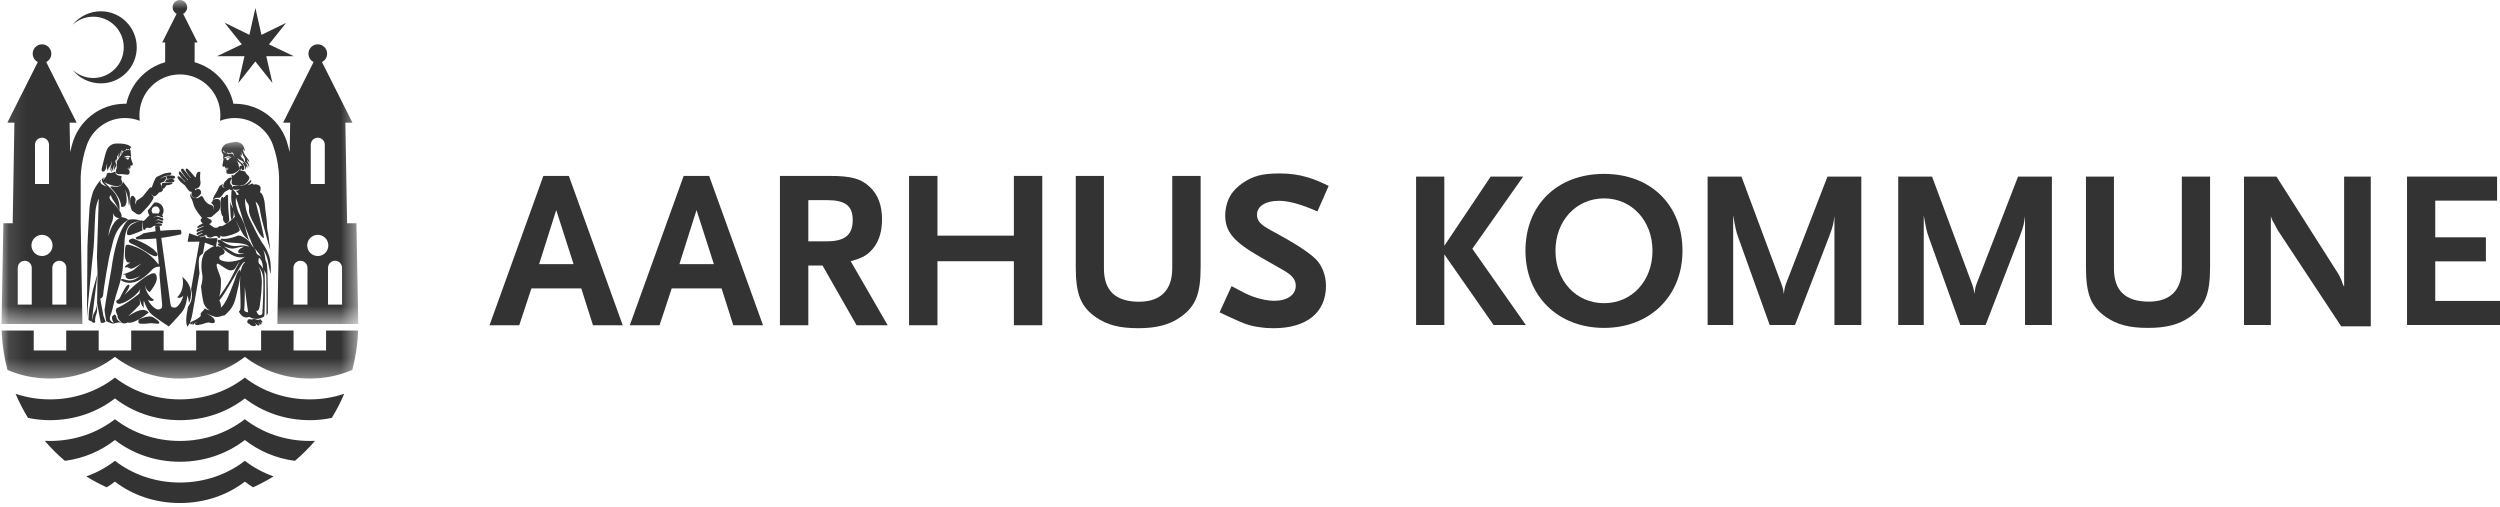 <svg width="143" height="29" viewBox="0 0 143 29" fill="none" xmlns="http://www.w3.org/2000/svg">
<path fill-rule="evenodd" clip-rule="evenodd" d="M6.633 18.068C6.626 18.05 6.616 18.036 6.608 18.023C6.597 18.009 6.586 17.996 6.571 17.983C6.571 17.983 6.469 18.029 6.426 18.09C6.343 18.208 6.509 18.472 6.509 18.472C6.37 18.426 6.283 18.308 6.28 18.228C6.276 18.12 6.377 17.878 6.377 17.878C6.409 17.782 6.442 17.644 6.475 17.501C6.508 17.361 6.539 17.218 6.586 17.05C6.681 16.72 6.819 16.349 6.897 16.017C6.956 15.773 7.001 15.558 7.015 15.412C7.051 15.056 7.094 14.387 7.118 13.947C7.131 13.711 7.127 13.771 7.127 13.751C7.127 13.694 7.16 13.099 7.442 12.851C7.629 12.688 7.804 12.716 8.018 12.613C8.018 12.613 7.712 12.488 7.335 12.572C7.335 12.572 6.684 13.085 6.374 15.377C6.374 15.377 5.994 17.509 5.981 17.727C5.976 17.84 6.081 18.379 6.081 18.379C6.081 18.379 6.412 18.523 6.482 18.509C6.525 18.493 6.583 18.49 6.681 18.463C6.778 18.435 6.838 18.429 7.005 18.484C6.608 18.305 6.687 18.167 6.633 18.068" fill="#333333"/>
<path fill-rule="evenodd" clip-rule="evenodd" d="M9.403 10.415L9.795 10.43C9.912 10.434 9.982 10.399 9.976 10.322C9.97 10.259 9.804 10.227 9.804 10.227L9.52 10.271C9.52 10.271 9.486 10.392 9.403 10.415" fill="#333333"/>
<path fill-rule="evenodd" clip-rule="evenodd" d="M13.108 12.494C13.108 12.461 13.05 11.977 13.05 11.608C13.049 11.418 13.046 11.26 13.044 11.207C13.039 11.095 12.928 11.146 12.907 11.19C12.852 11.29 12.828 11.269 12.828 11.269C12.828 11.269 12.794 11.263 12.787 11.36C12.773 11.289 12.765 11.295 12.744 11.274C12.664 11.197 12.619 11.466 12.619 11.466C12.619 11.466 12.612 11.521 12.608 11.655C12.607 11.683 12.606 11.717 12.606 11.753C12.606 11.89 12.618 12.143 12.701 12.33C12.717 12.361 12.736 12.372 12.761 12.374C12.761 12.374 12.734 12.563 12.794 12.656C12.905 12.829 12.965 12.789 12.965 12.789C13.165 12.624 13.109 12.563 13.108 12.494" fill="#333333"/>
<path fill-rule="evenodd" clip-rule="evenodd" d="M8.453 12.04C8.453 12.141 8.489 12.234 8.548 12.312C8.448 12.406 8.332 12.531 8.31 12.561C8.267 12.617 8.179 12.642 8.179 12.642C8.179 12.642 8.084 13.217 8.298 13.14C8.298 13.14 8.332 13.003 8.448 13.027C8.641 13.07 8.693 12.996 8.771 12.936C8.823 12.896 8.979 12.929 8.979 12.929C9.101 12.902 9.245 12.962 9.27 12.851C9.269 12.835 9.265 12.823 9.265 12.823C9.168 12.742 8.892 12.781 8.892 12.781C8.892 12.781 8.934 12.764 8.994 12.756C9.013 12.752 9.052 12.757 9.055 12.724C9.055 12.724 9.079 12.725 9.205 12.763C9.307 12.796 9.314 12.745 9.32 12.724C9.318 12.685 9.289 12.659 9.289 12.659C9.289 12.659 9.155 12.603 9.091 12.592C9.028 12.582 8.854 12.605 8.854 12.605C8.854 12.605 8.86 12.598 8.961 12.577C8.998 12.569 9.035 12.569 9.031 12.537C9.031 12.537 9.104 12.544 9.202 12.592C9.269 12.625 9.302 12.624 9.321 12.613C9.327 12.602 9.343 12.588 9.346 12.578C9.346 12.57 9.346 12.563 9.346 12.556C9.338 12.499 9.285 12.477 9.285 12.477C9.285 12.477 9.077 12.402 9.021 12.396C8.965 12.389 8.783 12.435 8.783 12.435C8.829 12.402 8.88 12.398 8.939 12.388C9.021 12.372 9.011 12.327 9.011 12.327C9.011 12.327 9.028 12.353 9.192 12.402C9.237 12.416 9.355 12.477 9.321 12.369C9.312 12.354 9.291 12.33 9.269 12.311C9.321 12.237 9.355 12.148 9.357 12.05C9.361 11.795 9.161 11.584 8.911 11.578C8.88 11.578 8.851 11.59 8.821 11.595C8.821 11.595 8.821 11.595 8.821 11.594C8.703 11.762 8.558 11.918 8.453 12.04M8.744 11.871C8.788 11.829 8.846 11.805 8.908 11.805C9.035 11.808 9.136 11.916 9.134 12.045C9.133 12.121 9.095 12.183 9.04 12.225C9.017 12.218 8.998 12.214 8.994 12.211C8.973 12.199 8.856 12.206 8.746 12.21C8.744 12.207 8.741 12.205 8.738 12.203C8.696 12.158 8.673 12.098 8.674 12.036C8.676 11.974 8.699 11.914 8.744 11.871" fill="#333333"/>
<path fill-rule="evenodd" clip-rule="evenodd" d="M8.762 18.154C8.537 17.989 7.94 18.27 7.94 18.27C7.94 18.27 7.831 18.523 8.052 18.518C8.171 18.516 8.377 18.529 8.539 18.494C8.669 18.466 8.869 18.518 9.042 18.52C9.3 18.449 8.762 18.154 8.762 18.154" fill="#333333"/>
<path fill-rule="evenodd" clip-rule="evenodd" d="M5.258 16.84C5.21 17.126 5.102 17.625 5.085 17.805C5.07 17.985 5.063 18.305 5.063 18.305C5.131 18.346 5.215 18.377 5.246 18.393L5.579 15.658C5.579 15.658 5.308 16.554 5.258 16.84" fill="#333333"/>
<mask id="mask0_2_7" style="mask-type:luminance" maskUnits="userSpaceOnUse" x="0" y="0" width="21" height="19">
<path fill-rule="evenodd" clip-rule="evenodd" d="M0.111 0H20.493V18.531H0.111V0Z" fill="white"/>
</mask>
<g mask="url(#mask0_2_7)">
<path fill-rule="evenodd" clip-rule="evenodd" d="M9.529 10.231L9.804 10.227C9.999 10.241 10.058 10.157 9.985 10.077C9.946 10.035 9.668 10.037 9.668 10.037L9.483 10.102C9.483 10.102 9.577 10.122 9.529 10.231" fill="#333333"/>
<path fill-rule="evenodd" clip-rule="evenodd" d="M19.854 12.772L19.755 7.015H20.159L18.417 3.548C18.591 3.461 18.711 3.28 18.711 3.071C18.711 2.776 18.471 2.535 18.177 2.535C17.883 2.535 17.643 2.776 17.643 3.071C17.643 3.28 17.763 3.461 17.936 3.548L16.195 7.015H16.598L16.569 8.7L16.463 8.294C16.115 6.936 14.888 5.934 13.428 5.934C13.402 5.934 13.375 5.934 13.351 5.936C13.109 4.789 12.245 3.873 11.133 3.559V2.428H11.3L10.477 0.791C10.614 0.722 10.707 0.581 10.707 0.419C10.707 0.187 10.52 0 10.29 0C10.06 0 9.873 0.187 9.873 0.419C9.873 0.581 9.965 0.722 10.102 0.791L9.279 2.428H9.447V3.559C8.335 3.873 7.472 4.789 7.229 5.936C7.204 5.934 7.177 5.934 7.151 5.934C5.692 5.934 4.466 6.936 4.116 8.294L4.01 8.7L3.981 7.015H4.384L2.644 3.548C2.817 3.461 2.936 3.28 2.936 3.071C2.936 2.776 2.698 2.535 2.403 2.535C2.108 2.535 1.87 2.776 1.87 3.071C1.87 3.28 1.989 3.461 2.163 3.548L0.421 7.015H0.824L0.726 12.772H0.193L0.086 18.531H4.715L4.616 12.772V10.15C4.616 9.734 4.724 9.107 4.84 8.694C4.88 8.556 4.922 8.422 4.967 8.294C5.289 7.394 6.146 6.751 7.151 6.751C7.45 6.751 7.735 6.809 7.996 6.909C7.982 6.805 7.974 6.699 7.974 6.59C7.974 5.303 9.006 4.257 10.29 4.257C11.572 4.257 12.606 5.303 12.606 6.59C12.606 6.699 12.598 6.805 12.584 6.909C12.845 6.809 13.13 6.751 13.428 6.751C14.434 6.751 15.291 7.394 15.613 8.294C15.659 8.422 15.7 8.556 15.739 8.694C15.857 9.107 15.963 9.734 15.963 10.15V12.772L15.865 18.531H20.493L20.387 12.772H19.854ZM2.002 8.314H2.003V8.251C2.018 8.041 2.191 7.876 2.402 7.876C2.514 7.876 2.613 7.921 2.685 7.994C2.752 8.062 2.795 8.15 2.802 8.251H2.804V10.523H2.002V8.314ZM1.816 17.424H1.014V15.319C1.014 15.309 1.014 15.298 1.016 15.289C1.031 15.08 1.204 14.916 1.416 14.916C1.626 14.916 1.798 15.08 1.814 15.289C1.814 15.298 1.816 15.309 1.816 15.319V17.424ZM2.403 14.645C2.069 14.645 1.798 14.374 1.798 14.038C1.798 13.704 2.069 13.432 2.403 13.432C2.737 13.432 3.006 13.704 3.006 14.038C3.006 14.374 2.737 14.645 2.403 14.645V14.645ZM3.793 17.424H2.993V15.319C2.993 15.309 2.993 15.298 2.994 15.289C3.01 15.08 3.183 14.916 3.394 14.916C3.605 14.916 3.777 15.08 3.793 15.289C3.793 15.298 3.793 15.309 3.793 15.319V17.424ZM17.776 8.251H17.777C17.785 8.15 17.828 8.062 17.893 7.994C17.965 7.921 18.066 7.876 18.177 7.876C18.389 7.876 18.562 8.041 18.577 8.251V8.314H18.578V10.523H17.776V8.251ZM17.587 17.424H16.785V15.319C16.785 15.309 16.786 15.298 16.787 15.289C16.803 15.08 16.974 14.916 17.185 14.916C17.397 14.916 17.569 15.08 17.586 15.289C17.586 15.298 17.587 15.309 17.587 15.319V17.424ZM18.177 14.645C17.844 14.645 17.572 14.374 17.572 14.038C17.572 13.704 17.844 13.432 18.177 13.432C18.511 13.432 18.781 13.704 18.781 14.038C18.781 14.374 18.511 14.645 18.177 14.645V14.645ZM19.566 17.424H18.763V15.319C18.763 15.309 18.765 15.298 18.765 15.289C18.782 15.08 18.954 14.916 19.165 14.916C19.375 14.916 19.548 15.08 19.565 15.289C19.565 15.298 19.566 15.309 19.566 15.319V17.424V17.424Z" fill="#333333"/>
</g>
<path fill-rule="evenodd" clip-rule="evenodd" d="M11.114 11.32C11.151 11.323 11.204 11.317 11.254 11.297C11.336 11.261 11.454 11.155 11.504 11.046C11.524 10.93 11.444 10.843 11.392 10.819C11.35 10.8 11.323 10.803 11.28 10.817C11.237 10.831 11.143 10.881 11.143 10.881C11.173 10.851 11.159 10.79 11.159 10.79C11.229 10.838 11.523 10.708 11.465 10.368C11.454 10.297 11.444 10.279 11.444 10.242C11.446 10.185 11.453 10.139 11.444 10.096C11.434 10.035 11.467 9.922 11.46 9.866C11.454 9.811 11.369 9.824 11.335 9.839C11.217 9.892 11.213 10.084 11.2 10.143C11.2 10.143 11.183 10.14 11.163 10.129C11.136 10.119 11.133 10.099 11.103 10.07C11.088 10.056 11.032 9.988 11.009 9.955C10.985 9.923 10.816 9.738 10.742 9.669C10.669 9.603 10.62 9.664 10.617 9.711C10.611 9.765 10.755 9.967 10.755 9.967C10.872 10.126 10.905 10.14 10.905 10.14L10.874 10.164C10.874 10.164 10.888 10.145 10.724 9.967C10.704 9.947 10.554 9.735 10.494 9.674C10.433 9.61 10.369 9.675 10.357 9.698C10.32 9.778 10.564 10.071 10.564 10.071C10.669 10.223 10.757 10.279 10.757 10.279L10.721 10.31C10.742 10.292 10.533 10.071 10.533 10.071C10.447 9.983 10.379 9.87 10.314 9.821C10.23 9.759 10.201 9.9 10.245 9.962C10.261 9.983 10.291 10.043 10.351 10.125C10.407 10.2 10.606 10.391 10.606 10.391L10.587 10.406C10.537 10.342 10.381 10.185 10.273 10.109C10.165 10.034 10.134 10.131 10.162 10.185C10.186 10.234 10.303 10.376 10.33 10.408C10.359 10.44 10.57 10.593 10.585 10.616C10.61 10.655 10.667 10.736 10.681 10.752C10.706 10.787 10.782 10.896 10.828 10.933C10.828 10.933 10.919 10.993 10.976 10.966C10.924 11.112 10.973 11.278 11.114 11.32" fill="#333333"/>
<path fill-rule="evenodd" clip-rule="evenodd" d="M10.752 17.56C10.729 17.687 10.704 17.833 10.692 17.897C10.589 18.475 10.715 18.683 10.715 18.683C10.715 18.683 10.906 18.531 11.004 17.952C11.056 17.655 11.242 16.593 11.412 15.628C11.362 15.167 11.335 14.732 11.448 14.628C11.517 14.565 11.649 14.459 11.613 14.489C11.678 14.122 11.72 13.878 11.72 13.878L12.251 14.078C12.033 14.164 11.892 14.28 11.73 14.397C11.415 14.888 11.541 15.535 11.576 15.751C11.616 16.006 11.497 16.386 11.497 16.386C11.552 16.997 11.653 17.355 11.653 17.355C11.653 17.355 11.78 17.674 12.01 17.753C12.01 17.753 11.765 17.714 11.725 17.635C11.725 17.635 11.663 17.697 11.639 17.759C11.639 17.759 11.408 17.916 11.49 18.062C11.408 18.144 11.403 18.159 11.3 18.225C11.198 18.291 11.18 18.305 11.005 18.377C10.947 18.401 10.869 18.449 10.846 18.49C10.838 18.522 10.862 18.527 10.869 18.516C10.903 18.473 10.955 18.45 10.955 18.45C10.882 18.49 10.885 18.534 10.908 18.553L10.919 18.557C10.934 18.561 10.961 18.557 10.991 18.501C11.004 18.474 11.032 18.45 11.094 18.429C11.078 18.44 10.961 18.488 11.011 18.562C11.085 18.595 11.123 18.498 11.138 18.481C11.19 18.429 11.235 18.429 11.312 18.409C11.147 18.457 11.13 18.486 11.176 18.563C11.213 18.603 11.315 18.608 11.405 18.573C11.555 18.571 11.774 18.452 11.912 18.446C11.966 18.441 11.966 18.447 12.053 18.474C12.103 18.49 12.249 18.49 12.275 18.441C12.367 18.265 12.06 18.068 12.006 18.041C11.952 18.015 11.82 17.921 11.82 17.921C11.82 17.921 11.997 18.02 12.145 18.07C12.254 18.113 12.325 18.126 12.348 18.128C12.555 18.155 12.656 18.053 12.852 18.037C13.317 17.614 13.406 17.396 13.551 16.749C13.612 16.491 13.715 16.095 13.741 15.788C13.723 16.194 13.725 16.307 13.733 16.456C13.746 16.702 13.771 17.517 13.753 17.65C13.733 17.783 13.664 17.815 13.664 17.815C13.664 17.815 13.781 18.122 14.048 18.157C14.111 18.163 14.183 18.157 14.263 18.126C14.263 18.126 14.528 18.326 14.914 18.197C14.976 18.176 15.04 18.146 15.11 18.105C15.155 18.079 15.161 15.987 15.138 15.709C15.123 15.521 15.105 15.469 15.049 15.38C14.979 15.228 14.847 15.103 14.847 15.103C14.847 15.103 14.769 15.056 14.78 14.92C14.797 14.709 14.825 14.727 14.896 14.818C15.024 14.994 15.018 15.159 15.049 15.38C15.049 15.38 15.112 15.465 15.201 15.62C15.251 15.709 15.229 15.871 15.238 16.006C15.238 16.006 15.251 17.87 15.243 18.053C15.268 17.985 15.325 17.916 15.325 17.916C15.325 17.916 15.331 15.615 15.268 15.127C15.252 15.001 15.192 14.943 15.178 14.834C15.134 14.505 15.123 14.417 15.039 14.292C15.039 14.292 15.136 14.37 15.226 14.592C15.286 14.743 15.335 14.958 15.385 15.261C15.415 15.431 15.478 15.698 15.478 15.698C15.53 14.924 15.379 14.6 15.379 14.6C15.331 14.467 15.251 14.273 15.169 14.142C15.084 14 14.997 13.892 14.976 13.858C14.65 13.325 14.606 13.159 14.276 12.518C13.947 11.876 14.028 11.337 14.028 11.337C14.028 11.337 14.091 11.568 14.173 11.637C14.201 11.659 14.273 11.811 14.242 12.01C14.232 12.068 14.251 12.258 14.42 12.601C14.626 13.017 14.807 13.34 14.928 13.491C15.04 13.63 15.1 13.613 15.1 13.613C15.04 13.12 14.618 11.536 14.618 11.536C14.618 11.536 14.778 11.632 14.847 11.913C14.871 12.007 14.916 12.317 15 12.647C15.113 13.1 15.448 14.298 15.469 14.331C15.348 13.532 15.384 13.532 15.306 13.213C15.259 13.018 15.279 12.744 15.242 12.476C15.184 12.06 15.168 11.922 15.163 11.843C15.115 11.047 14.867 10.995 14.867 10.995C14.979 10.694 14.835 10.615 14.835 10.615C14.769 10.571 14.627 10.522 14.576 10.546C14.472 10.614 14.498 10.46 14.394 10.511C14.33 10.542 14.167 10.596 14.167 10.596C14.473 10.36 14.345 10.288 14.345 10.288C14.065 10.674 13.676 10.635 13.676 10.635C13.559 10.646 13.444 10.645 13.377 10.637C13.33 10.631 13.302 10.673 13.282 10.723C13.276 10.714 13.269 10.703 13.259 10.697C13.283 10.663 13.302 10.629 13.239 10.584C13.216 10.567 13.202 10.549 13.19 10.531C13.19 10.531 13.139 10.422 13.184 10.342C13.22 10.282 13.271 10.238 13.271 10.156C13.187 10.151 13.065 10.182 13.019 10.234C12.972 10.285 12.94 10.328 12.878 10.384C12.826 10.437 12.794 10.502 12.766 10.608C12.742 10.707 12.864 10.759 12.864 10.759C12.864 10.759 12.614 10.726 12.763 10.514C12.739 10.538 12.642 10.575 12.582 10.62C12.522 10.667 12.489 10.79 12.452 10.854C12.415 10.92 12.354 11.051 12.317 11.094C12.28 11.136 12.166 11.363 12.175 11.439C12.209 11.386 12.331 11.332 12.331 11.332C12.39 11.311 12.432 11.303 12.489 11.311C12.548 11.318 12.548 11.332 12.65 11.237C12.749 11.144 12.779 11.028 12.901 10.948C12.978 10.898 13.082 10.856 13.152 10.818C13.157 10.846 13.173 10.867 13.196 10.874C13.216 10.88 13.236 10.873 13.252 10.86C13.243 10.948 13.229 11.097 13.226 11.24C13.225 11.315 13.226 11.386 13.233 11.448C13.262 11.696 13.312 11.811 13.342 11.928C13.342 11.928 13.184 11.669 13.166 11.532C13.166 11.532 13.154 12.398 13.243 12.579C13.185 12.626 13.133 12.669 13.116 12.68L13.089 12.7C13.059 12.723 12.99 12.774 12.99 12.774C12.983 12.777 12.974 12.782 12.965 12.789C12.897 12.831 12.754 12.916 12.723 12.927C12.689 12.944 12.647 12.936 12.585 12.936C12.524 12.936 12.493 12.975 12.454 13.013C12.454 13.013 12.29 13.044 12.249 13.018C12.221 13.002 12.12 12.931 12.044 12.875C12.007 12.848 11.977 12.826 11.961 12.812C12.037 12.789 12.098 12.748 12.109 12.687C12.115 12.65 12.099 12.613 12.077 12.579C12.079 12.579 12.078 12.579 12.08 12.578L11.82 12.434C12.01 12.412 12.048 12.456 12.132 12.381C12.23 12.293 12.371 12.169 12.493 12.068C12.616 11.966 12.584 11.778 12.608 11.655C12.623 11.2 12.175 11.439 12.175 11.439L12.137 11.554C12.13 11.576 12.064 11.593 12.048 11.582C12.373 11.8 12.19 12.06 12.19 12.06C12.19 12.06 12.331 11.803 12.062 11.724C11.729 11.626 11.653 11.331 11.609 11.27C11.505 11.133 11.417 11.298 11.332 11.323C11.272 11.341 11.248 11.347 11.115 11.32C11.027 11.311 10.979 11.242 10.953 11.195C10.924 11.144 10.929 11.06 10.929 11.06C10.929 11.06 10.834 11.151 10.911 11.279C10.988 11.407 11.052 11.626 11.072 11.701C11.093 11.777 11.158 11.993 11.523 12.432C11.523 12.432 11.541 12.448 11.566 12.472C11.52 12.498 11.486 12.532 11.478 12.577C11.467 12.646 11.512 12.717 11.595 12.766C11.594 12.772 11.591 12.779 11.591 12.783C11.509 12.819 11.425 12.862 11.402 12.878C11.334 12.923 11.296 12.959 11.286 13C11.286 13.059 11.322 13.062 11.395 13.018C11.415 13.006 11.572 12.948 11.595 12.938C11.633 12.921 11.674 12.934 11.674 12.934C11.674 12.934 11.377 13.065 11.325 13.095C11.287 13.116 11.233 13.156 11.239 13.222C11.246 13.254 11.281 13.267 11.311 13.254C11.342 13.239 11.505 13.179 11.541 13.165C11.614 13.138 11.598 13.152 11.628 13.157C11.628 13.157 11.305 13.299 11.28 13.313C11.256 13.328 11.243 13.363 11.243 13.391C11.247 13.428 11.28 13.45 11.312 13.437C11.336 13.429 11.484 13.361 11.526 13.342C11.568 13.324 11.604 13.348 11.604 13.348C11.604 13.348 11.325 13.471 11.319 13.482C11.315 13.486 11.304 13.502 11.308 13.514L10.82 13.34L10.733 13.83L11.408 13.822C11.408 13.822 11.141 15.353 10.931 16.544C11.004 16.854 11.03 17.155 10.752 17.56V17.56ZM12.621 15.9C12.563 15.648 12.266 15.094 12.452 15.079C12.531 15.072 12.973 15.466 13.179 15.466C13.384 15.466 13.438 15.37 13.477 15.303C13.629 15.025 13.709 14.987 13.709 14.987C13.654 15.053 13.606 15.135 13.521 15.304C13.45 15.449 13.364 15.608 13.282 15.784C13.044 16.292 12.527 16.981 12.527 16.981C12.646 16.727 12.659 16.057 12.621 15.9V15.9ZM13.757 15.567C13.758 15.483 13.744 15.428 13.719 15.422C13.705 15.43 13.593 15.53 13.522 15.737C13.458 15.941 13.396 16.096 13.199 16.608C12.873 17.459 12.627 17.6 12.627 17.6C12.679 17.416 12.549 17.183 12.549 17.183C12.845 16.866 13.727 15.235 13.859 15.082C13.992 14.932 14.023 14.991 14.023 14.991C13.873 15.111 13.796 15.331 13.757 15.567V15.567ZM13.972 17.677C13.997 17.581 14.004 16.399 14.004 16.399C14.041 16.843 14.193 17.866 14.193 17.866C14.016 17.847 13.947 17.771 13.972 17.677V17.677ZM14.961 15.892C14.908 15.521 14.901 15.434 14.786 15.251C14.786 15.251 15.042 15.501 15.062 15.967C15.081 16.431 15.035 17.633 15.002 17.958C15.002 17.958 14.8 18.214 14.659 17.775C14.659 17.775 14.8 17.863 14.854 17.52C14.908 17.174 15.015 16.264 14.961 15.892V15.892ZM13.283 10.825C13.524 10.883 13.615 10.846 13.7 10.825C13.678 10.918 13.483 10.914 13.483 10.914C13.524 10.934 13.596 11.014 13.633 11.075C13.714 11.207 13.52 11.132 13.52 11.132C13.508 10.954 13.283 10.825 13.283 10.825V10.825ZM13.348 11.954C13.369 12.049 13.397 12.24 13.434 12.404C13.412 12.431 13.322 12.51 13.242 12.578C13.425 12.423 13.367 12.053 13.348 11.954V11.954ZM11.364 13.534C11.398 13.549 11.472 13.548 11.494 13.54C11.494 13.54 11.68 13.477 11.708 13.469C11.777 13.447 11.776 13.457 11.793 13.406C11.811 13.522 11.88 13.573 11.992 13.588C12.127 13.607 12.204 13.501 12.305 13.504C12.305 13.504 12.417 13.514 12.436 13.511C12.447 13.551 12.459 13.58 12.459 13.58C12.565 13.665 12.635 13.55 12.593 13.466C12.593 13.466 12.654 13.53 12.747 13.535C12.868 13.541 13.131 13.471 13.26 13.428C13.4 13.379 13.672 13.274 13.708 13.187C13.735 13.122 13.598 12.88 13.547 12.736C13.524 12.677 13.517 12.67 13.486 12.587C13.51 12.65 13.571 12.779 13.644 12.921C13.654 12.944 13.667 12.966 13.677 12.99C13.73 13.09 13.786 13.193 13.838 13.281C13.899 13.388 13.955 13.476 13.992 13.515C14.115 13.646 14.223 13.711 14.295 13.841C14.18 13.672 14.057 13.104 13.992 12.889C13.926 12.673 13.71 12.281 13.654 12.18C13.598 12.077 13.507 11.741 13.493 11.628C13.475 11.48 13.497 11.298 13.497 11.298C13.497 11.298 13.734 12.007 13.757 12.109C13.78 12.212 14.027 12.982 14.078 13.09C14.129 13.196 14.449 14.087 14.533 14.182C14.559 14.201 14.633 14.284 14.701 14.367C14.79 14.473 14.88 14.592 14.975 14.745C14.884 14.621 14.755 14.576 14.755 14.576C14.655 14.502 14.661 14.457 14.652 14.409C14.632 14.294 14.533 14.182 14.533 14.182C14.485 14.145 14.444 14.093 14.405 14.035C14.367 13.975 14.331 13.906 14.295 13.841C14.295 13.841 14.066 13.635 13.924 13.565C13.764 13.487 13.682 13.442 13.567 13.492C13.21 13.652 12.839 13.669 12.807 13.664C12.485 13.612 12.685 13.764 12.685 13.764C12.861 13.8 12.844 13.864 13.269 13.884C13.664 13.904 13.717 13.911 13.93 13.951C14.142 13.992 14.257 14.113 14.257 14.113C14.04 14.043 13.887 14.009 13.584 14.066C13.117 14.15 12.685 13.764 12.685 13.764C12.393 13.63 12.43 13.81 12.47 13.854C12.531 13.923 12.583 13.955 12.583 13.955C12.383 13.884 12.474 14.018 12.474 14.018C12.609 14.087 12.7 14.166 12.7 14.166C13.248 14.672 13.638 14.757 13.877 14.717C13.911 14.71 13.982 14.683 14.013 14.691C13.925 14.727 13.896 14.758 13.866 14.783C13.749 14.881 13.469 14.931 13.252 14.96C12.974 14.999 12.685 14.932 12.593 14.861C12.531 14.81 12.513 14.64 12.637 14.603C12.804 14.552 12.844 14.497 12.852 14.399C12.857 14.332 12.7 14.166 12.7 14.166C12.447 14.023 12.353 14.117 12.353 14.117L12.439 13.627H12.417L12.242 13.626C12.177 13.626 12.191 13.623 12.118 13.629C12.073 13.632 12.026 13.638 11.977 13.63C11.968 13.629 11.96 13.626 11.951 13.623L11.764 13.622C11.769 13.596 11.772 13.576 11.777 13.552C11.738 13.532 11.708 13.514 11.708 13.514C11.708 13.514 11.66 13.515 11.618 13.53C11.568 13.548 11.477 13.574 11.477 13.574L11.364 13.534ZM13.962 14.475C13.962 14.475 13.708 14.645 13.338 14.431C12.966 14.217 12.832 14.113 12.801 14.087C12.801 14.087 13.168 14.262 13.411 14.208C13.653 14.158 13.749 14.107 13.974 14.109C13.974 14.109 13.605 14.22 13.627 14.419C13.636 14.495 13.793 14.515 13.962 14.475V14.475Z" fill="#333333"/>
<path fill-rule="evenodd" clip-rule="evenodd" d="M8.272 13.256C8.276 13.251 8.28 13.242 8.283 13.237C8.28 13.242 8.276 13.251 8.272 13.256" fill="#333333"/>
<path fill-rule="evenodd" clip-rule="evenodd" d="M7.443 11.65C7.443 11.65 7.472 12.022 7.602 12.088C7.75 12.162 7.844 12.341 8.046 12.242C8.046 12.242 8.787 11.546 8.788 11.251C8.688 11.188 8.655 11.084 8.648 11.068C8.71 11.197 8.834 11.265 8.913 11.196C9.096 11.034 9.094 11.003 9.094 11.003C9.207 11.025 9.331 10.891 9.326 10.857C9.322 10.819 9.304 10.785 9.279 10.768C9.399 10.851 9.449 10.684 9.449 10.684C9.507 10.649 9.523 10.608 9.523 10.608L9.503 10.587C9.686 10.608 9.847 10.516 9.847 10.516C9.866 10.5 9.868 10.486 9.861 10.473C9.847 10.446 9.795 10.43 9.795 10.43C9.795 10.43 9.349 10.458 9.321 10.465C9.223 10.489 9.269 10.578 9.266 10.636C9.262 10.708 9.236 10.732 9.236 10.732C9.264 10.669 9.254 10.646 9.226 10.584C9.201 10.527 9.155 10.548 9.172 10.511C9.19 10.471 9.223 10.43 9.323 10.415C9.402 10.405 9.502 10.259 9.508 10.15C9.509 10.122 9.5 10.107 9.483 10.102C9.434 10.086 9.332 10.144 9.292 10.167C9.257 10.19 9.102 10.226 9.102 10.226C9.102 10.226 9.164 10.214 9.23 10.177C9.294 10.141 9.419 10.066 9.456 10.066C9.493 10.066 9.626 10.037 9.668 10.037C9.891 9.964 9.785 9.87 9.736 9.866C9.713 9.865 9.476 9.912 9.442 9.912C9.4 9.912 9.003 10.098 8.954 10.122C8.905 10.148 8.779 10.44 8.762 10.497C8.745 10.553 8.682 10.72 8.682 10.72C8.571 10.693 8.514 10.803 8.469 10.858C8.416 10.92 8.2 11.2 8.162 11.241C8.124 11.283 7.822 11.471 7.822 11.471C7.742 11.612 7.795 11.717 7.787 11.703C7.787 11.703 7.718 11.626 7.741 11.505C7.741 11.505 7.77 11.421 7.748 11.362C7.729 11.334 7.7 11.292 7.691 11.278C7.672 11.253 7.655 11.232 7.647 11.222C7.647 11.222 7.4 11.065 7.443 11.65" fill="#333333"/>
<path fill-rule="evenodd" clip-rule="evenodd" d="M8.873 12.951C8.88 13.035 8.889 13.129 8.898 13.231C8.64 13.264 8.392 13.309 8.197 13.348C8.096 13.436 7.934 13.516 7.766 13.579L7.768 13.579C7.778 13.645 7.802 13.696 7.827 13.694C7.827 13.694 8.369 13.692 8.934 13.641C8.959 13.912 8.986 14.215 9.014 14.524V14.523C9.042 14.589 9.096 15.089 9.067 15.136C9.068 15.136 9.068 15.132 9.068 15.132C9.068 15.135 9.068 15.136 9.069 15.137C9.068 15.137 9.068 15.136 9.067 15.136C8.553 14.402 7.806 14.113 7.374 14C7.254 13.992 7.181 13.99 7.16 14.185C7.16 14.185 7.135 14.483 7.146 14.641C7.155 14.765 7.217 14.98 7.297 15.006C7.377 15.032 7.473 15.013 7.473 15.013C7.45 15.019 7.376 15.066 7.33 15.097C7.284 15.129 7.183 15.187 7.143 15.257C7.102 15.328 7.294 15.279 7.294 15.279C7.303 15.337 7.398 15.316 7.398 15.316C7.398 15.316 7.407 15.458 7.717 15.291C7.892 15.197 7.979 15.113 8.114 15.071C8.069 15.085 7.986 15.15 7.929 15.197C7.825 15.281 7.754 15.353 7.655 15.431C7.564 15.502 7.261 15.627 7.036 15.687C7.077 15.732 7.172 15.698 7.172 15.698C7.17 16.248 8.008 15.788 8.008 15.788C7.333 16.34 7.063 15.794 6.897 16.017C7.68 16.55 8.53 15.61 8.7 15.426C8.896 15.217 9.147 15.258 9.147 15.258C9.147 15.258 9.143 15.465 9.12 15.728C9.12 15.726 9.121 15.722 9.121 15.721C9.192 16.515 9.252 17.17 9.26 17.262C9.286 17.521 9.286 17.616 9.193 17.663C9.065 17.726 8.986 17.719 8.858 17.628C8.777 17.572 8.709 17.505 8.648 17.435C8.648 17.435 8.647 17.438 8.647 17.438L8.648 17.435C8.56 17.332 8.496 17.227 8.455 17.148C8.564 17.22 8.652 17.223 8.708 17.212C8.715 17.21 8.729 17.207 8.729 17.207C8.762 17.198 8.781 17.186 8.783 17.183L8.821 17.155L8.781 17.131C8.774 17.126 8.767 17.121 8.76 17.117C8.76 17.118 8.759 17.118 8.759 17.118V17.117C8.37 16.856 8.292 16.402 8.277 16.242C8.29 16.353 8.344 16.586 8.564 16.712C8.942 16.233 9.08 15.886 8.882 15.658C8.793 15.555 8.471 15.735 8.27 15.875C8.124 15.978 7.979 16.087 7.751 16.276C7.544 16.448 7.114 16.875 7.114 16.875C7.114 16.875 7.582 16.256 7.333 16.286C7.176 16.363 7.089 16.604 6.956 16.839C6.847 17.06 6.852 17.107 6.648 17.204C6.638 17.644 7.468 17.151 7.768 16.85C7.946 16.671 8.001 16.605 8.052 16.459L8.037 16.501C8.002 16.599 7.984 16.694 7.975 16.785C7.861 16.884 7.907 16.851 7.809 16.919C7.804 16.924 7.792 16.933 7.772 16.948C7.632 17.054 7.14 17.429 6.708 17.616C6.514 17.7 6.722 18.034 6.722 18.034C6.686 18.257 7.004 18.484 7.004 18.484C7.004 18.484 7.161 18.536 7.3 18.446C7.456 18.505 7.706 18.403 7.941 18.27C8.24 18.099 8.511 17.876 8.511 17.876C8.426 17.79 8.362 17.768 8.292 17.739C8.292 17.739 8.204 17.709 8.052 17.739C7.898 17.768 7.685 17.855 7.331 18.085C7.331 18.085 7.667 17.782 7.969 17.456C8.058 17.359 7.974 17.153 7.974 16.95C7.992 17.293 8.159 17.525 8.162 17.529L8.236 17.632L8.218 17.506C8.203 17.406 8.214 17.281 8.227 17.188C8.327 17.491 8.432 17.684 8.527 17.813H8.527V17.815C8.622 17.944 8.705 18.011 8.766 18.057C8.947 18.199 9.226 18.389 9.42 18.518V18.518H9.421C9.544 18.601 9.632 18.658 9.635 18.66L9.656 18.674L9.674 18.654C9.679 18.649 10.148 18.165 10.386 17.873C10.482 17.753 10.656 17.538 10.716 16.904C10.749 16.991 10.787 17.11 10.796 17.212L10.801 17.283C10.8 17.291 10.8 17.296 10.798 17.304L10.801 17.282L10.806 17.337L10.856 17.22C10.858 17.216 10.962 16.965 10.914 16.64C10.881 16.41 10.772 16.144 10.498 15.899L10.426 15.834L10.447 15.93C10.447 15.936 10.578 16.555 10.163 16.972L10.13 17.005L10.173 17.024C10.179 17.027 10.323 17.085 10.486 16.915C10.447 17.059 10.364 17.291 10.2 17.474C10.095 17.591 10.02 17.618 9.88 17.583C9.779 17.56 9.758 17.467 9.725 17.21C9.704 17.038 9.414 14.957 9.226 13.608C9.799 13.531 10.341 13.406 10.341 13.406C10.368 13.402 10.381 13.342 10.373 13.271C10.365 13.199 10.338 13.143 10.312 13.145C10.312 13.145 9.747 13.147 9.17 13.201C9.156 13.104 9.143 13.015 9.132 12.934C9.152 12.934 9.174 12.936 9.191 12.934C9.133 12.937 9.051 12.929 8.979 12.929C8.933 12.929 8.905 12.937 8.873 12.951" fill="#333333"/>
<path fill-rule="evenodd" clip-rule="evenodd" d="M5.532 17.903C5.574 17.782 5.553 17.343 5.553 17.343C5.553 17.413 5.538 17.663 5.371 17.93C5.313 18.024 5.246 18.393 5.246 18.393C5.246 18.393 5.287 18.49 5.441 18.449C5.426 18.189 5.469 18.085 5.532 17.903" fill="#333333"/>
<path fill-rule="evenodd" clip-rule="evenodd" d="M8.018 12.613C8.018 12.613 7.677 12.756 7.563 12.827C7.354 12.953 7.28 13.176 7.269 13.251C7.251 13.386 7.238 13.527 7.573 13.408C8.175 13.196 8.167 13.153 8.167 13.153C8.076 13.088 8.179 12.642 8.179 12.642C8.15 12.6 8.018 12.613 8.018 12.613" fill="#333333"/>
<path fill-rule="evenodd" clip-rule="evenodd" d="M12.415 3.214L13.982 3.214L13.983 3.216L13.635 4.744L13.632 4.751L13.633 4.748L13.633 4.752L13.636 4.744L14.605 3.519H14.608L15.585 4.75L15.231 3.217L15.233 3.216L16.801 3.214L15.385 2.538L16.364 1.307L14.955 1.994L14.609 0.458L14.265 1.992L12.856 1.303L12.853 1.306L13.831 2.535V2.537L12.415 3.214" fill="#333333"/>
<path fill-rule="evenodd" clip-rule="evenodd" d="M14.004 23.98C13.004 24.755 11.708 25.222 10.29 25.222C8.874 25.222 7.576 24.755 6.575 23.98C5.575 24.755 4.278 25.222 2.86 25.222C2.753 25.222 2.666 25.219 2.559 25.215C2.912 25.627 3.296 26.01 3.712 26.36C4.807 26.218 5.771 25.792 6.575 25.169C7.576 25.944 8.874 26.412 10.29 26.412C11.708 26.412 13.004 25.944 14.004 25.169C14.809 25.792 15.774 26.217 16.869 26.36C17.283 26.009 17.668 25.627 18.02 25.215C17.914 25.219 17.829 25.222 17.72 25.222C16.303 25.222 15.005 24.755 14.004 23.98" fill="#333333"/>
<path fill-rule="evenodd" clip-rule="evenodd" d="M18.021 25.215L18.027 25.208C18.024 25.21 18.022 25.213 18.02 25.215H18.021" fill="#333333"/>
<path fill-rule="evenodd" clip-rule="evenodd" d="M7.261 8.573C7.261 8.573 7.171 8.628 7.114 8.621C7.114 8.621 6.999 8.709 6.963 8.81C6.944 8.864 6.931 8.887 6.901 8.916C6.868 8.952 6.832 8.969 6.832 8.969C6.832 8.991 6.826 9.012 6.815 9.035C6.791 9.08 6.756 9.141 6.725 9.172C6.677 9.222 6.671 9.28 6.681 9.299C6.706 9.335 6.681 9.35 6.67 9.397C6.661 9.433 6.684 9.517 6.682 9.552C6.677 9.649 6.663 9.663 6.639 9.705C6.614 9.749 6.653 9.799 6.653 9.799C6.642 9.81 6.615 9.825 6.597 9.829C6.661 9.987 6.843 9.968 6.919 9.959C6.946 9.955 7.03 9.964 7.081 9.969C7.14 9.975 7.252 10.002 7.304 9.991C7.459 9.962 7.41 9.814 7.405 9.767C7.393 9.718 7.305 9.651 7.305 9.651C7.305 9.651 7.381 9.683 7.45 9.684L7.442 9.647C7.442 9.647 7.419 9.639 7.381 9.629C7.337 9.619 7.238 9.616 7.238 9.616C7.238 9.616 7.376 9.589 7.47 9.602L7.45 9.479C7.642 9.483 7.604 9.371 7.577 9.311C7.561 9.276 7.532 9.201 7.512 9.125C7.497 9.069 7.484 9.025 7.484 9.017C7.484 9.012 7.503 8.97 7.497 8.939C7.474 8.815 7.479 8.605 7.479 8.605C7.434 8.605 7.379 8.573 7.379 8.573C7.379 8.573 7.319 8.6 7.261 8.573M7.347 9.116C7.323 9.13 7.306 9.137 7.274 9.121C7.234 9.102 7.274 9.06 7.171 9.045C7.171 9.045 7.188 9.028 7.239 9.015C7.319 8.991 7.379 9.027 7.379 9.027C7.379 9.027 7.373 9.1 7.347 9.116M7.385 9.005C7.337 8.998 7.312 8.969 7.246 8.983C7.18 8.995 7.121 9.001 7.064 8.986C7.064 8.986 7.133 8.967 7.176 8.943C7.217 8.918 7.326 8.873 7.476 8.954C7.476 8.954 7.433 9.012 7.385 9.005" fill="#333333"/>
<path fill-rule="evenodd" clip-rule="evenodd" d="M14.005 21.6C13.004 22.375 11.708 22.845 10.29 22.845C8.874 22.845 7.576 22.375 6.575 21.6C5.575 22.375 4.278 22.845 2.86 22.845C2.165 22.845 1.509 22.732 0.893 22.525H0.892C1.095 23.005 1.333 23.465 1.602 23.903C2.011 23.989 2.423 24.034 2.86 24.034C4.278 24.034 5.575 23.566 6.575 22.79C7.576 23.566 8.874 24.034 10.29 24.034C11.708 24.034 13.004 23.566 14.005 22.79C15.006 23.566 16.303 24.034 17.72 24.034C18.158 24.034 18.568 23.989 18.979 23.903C19.248 23.465 19.486 23.005 19.688 22.525C19.072 22.731 18.416 22.845 17.72 22.845C16.303 22.845 15.006 22.375 14.005 21.6" fill="#333333"/>
<path fill-rule="evenodd" clip-rule="evenodd" d="M6.062 9.618C6.067 9.575 6.07 9.565 6.078 9.526C6.097 9.43 6.143 9.354 6.143 9.354C6.04 9.701 6.201 9.824 6.174 9.805C6.174 9.805 6.123 9.669 6.207 9.564C6.207 9.564 6.183 9.674 6.213 9.705C6.213 9.705 6.217 9.603 6.277 9.524C6.328 9.457 6.343 9.421 6.358 9.356C6.378 9.268 6.389 9.23 6.41 9.196C6.41 9.196 6.389 9.244 6.383 9.343C6.381 9.403 6.379 9.409 6.362 9.457C6.327 9.556 6.262 9.745 6.407 9.846C6.407 9.846 6.33 9.688 6.408 9.587C6.408 9.587 6.391 9.745 6.478 9.78C6.478 9.78 6.449 9.659 6.495 9.56C6.527 9.494 6.527 9.416 6.528 9.387C6.528 9.387 6.556 9.494 6.528 9.565C6.503 9.623 6.51 9.704 6.553 9.744C6.553 9.744 6.523 9.693 6.575 9.621C6.629 9.55 6.659 9.464 6.642 9.389C6.618 9.287 6.547 9.24 6.671 9.074C6.671 9.074 6.65 9.196 6.669 9.266C6.665 9.247 6.663 9.22 6.673 9.182C6.697 9.084 6.725 9.111 6.697 9.003C6.68 8.935 6.752 8.869 6.752 8.869C6.752 8.869 6.743 8.88 6.742 8.918C6.742 8.935 6.755 8.961 6.762 8.978C6.77 9.001 6.773 9.05 6.773 9.05C6.794 9.016 6.786 8.934 6.784 8.876C6.779 8.804 6.817 8.733 6.817 8.733C6.817 8.733 6.81 8.76 6.814 8.837C6.816 8.888 6.832 8.93 6.832 8.969C6.832 8.969 6.87 8.959 6.875 8.859C6.88 8.774 6.908 8.742 6.901 8.672C6.948 8.728 6.92 8.858 6.92 8.858C6.987 8.775 6.955 8.735 6.945 8.667C6.934 8.604 7.005 8.56 7.005 8.56C6.976 8.589 6.985 8.659 7.021 8.663C7.055 8.667 7.114 8.621 7.114 8.621C7.114 8.621 7.229 8.595 7.229 8.495C7.229 8.495 7.277 8.608 7.351 8.514C7.351 8.514 7.352 8.552 7.379 8.573C7.475 8.605 7.432 8.433 7.432 8.433C7.432 8.433 7.456 8.447 7.476 8.475C7.526 8.544 7.498 8.42 7.498 8.42C7.43 8.296 7.165 8.238 7.038 8.224C6.912 8.209 6.769 8.202 6.625 8.209C6.426 8.22 6.332 8.305 6.24 8.382C6.152 8.456 6.068 8.62 5.984 8.983C5.9 9.347 5.808 9.637 5.808 9.684C5.815 9.93 6.042 9.794 6.062 9.618" fill="#333333"/>
<path fill-rule="evenodd" clip-rule="evenodd" d="M8.096 13.848C7.821 13.716 7.597 13.637 7.597 13.637C7.183 13.74 7.441 13.905 7.499 13.93C7.688 14.008 7.97 14.155 8.266 14.345C8.571 14.539 9.001 14.822 9.012 14.535C8.862 14.263 8.444 14.014 8.096 13.848" fill="#333333"/>
<path fill-rule="evenodd" clip-rule="evenodd" d="M5.334 4.461C4.878 4.461 4.463 4.284 4.152 3.998C4.529 4.472 5.118 4.769 5.769 4.769C6.904 4.769 7.822 3.847 7.822 2.708C7.822 1.568 6.904 0.645 5.769 0.645C5.123 0.645 4.529 0.949 4.152 1.417C4.463 1.13 4.878 0.955 5.334 0.955C6.298 0.955 7.079 1.74 7.079 2.708C7.079 3.675 6.298 4.461 5.334 4.461" fill="#333333"/>
<path fill-rule="evenodd" clip-rule="evenodd" d="M5.904 10.3C5.888 10.171 5.999 10.136 6.055 10.113C6.055 10.113 5.972 10.115 5.842 10.224C5.801 10.258 5.73 10.324 5.688 10.374C5.548 10.551 5.364 10.809 5.287 11.075C5.134 11.606 5.121 11.83 5.106 12.137C5.097 12.332 5.044 13.028 5.029 13.471C5.019 13.763 5.005 13.95 5.002 14.088C4.996 14.225 4.972 18.2 4.972 18.2L5.045 17.283L5.261 15.062C5.261 15.062 5.364 14.215 5.385 13.682C5.406 13.152 5.447 12.137 5.469 11.991C5.489 11.843 5.572 11.466 5.649 11.375L5.545 14.678C5.545 14.678 5.572 15.398 5.58 15.657C5.58 15.657 5.553 17.272 5.553 17.343L5.761 18.449C5.824 18.481 5.922 18.49 6.04 18.4L5.914 18.064L5.734 17.078C5.734 17.078 5.788 17.072 5.831 17.028C5.874 16.986 5.9 16.882 5.9 16.882C5.914 16.546 6.235 14.628 6.346 14.293C6.458 13.957 6.5 13.089 7.334 12.571C7.334 12.571 7.238 12.474 7.071 12.445C6.904 12.417 6.946 12.403 6.946 12.403C7.009 12.3 6.834 12.053 6.834 12.053C6.634 11.727 6.519 11.674 6.361 11.489C6.152 11.247 6.346 11.173 6.346 11.173C6.383 11.335 6.443 11.41 6.527 11.526C6.611 11.643 6.834 12.053 6.834 12.053C6.834 12.053 6.919 11.461 6.509 10.975C6.409 10.857 6.312 10.759 6.226 10.677C6.19 10.643 6.156 10.611 6.125 10.582C6.078 10.539 5.983 10.443 5.976 10.431C5.965 10.418 5.966 10.41 5.958 10.398C5.992 10.431 6.045 10.466 6.123 10.5C6.448 10.642 6.771 10.709 6.933 10.568C6.988 10.53 6.992 10.398 6.976 10.362C6.949 10.302 6.907 10.276 6.949 10.154C6.964 10.112 6.979 10.065 6.869 10.058C6.741 10.051 6.644 9.97 6.621 9.931C6.608 9.909 6.596 9.829 6.596 9.829C6.596 9.829 6.55 9.839 6.523 9.828C6.523 9.828 6.474 9.891 6.432 9.869C6.432 9.869 6.345 9.925 6.249 9.876L6.113 9.917C6.113 10.009 6.055 10.113 6.055 10.113C6.055 10.113 5.946 10.252 5.904 10.3M6.458 12.194C6.601 12.536 6.851 12.463 6.851 12.463C6.377 12.685 6.201 13.52 6.201 13.52C6.244 12.834 6.556 12.647 6.458 12.194M6.114 10.678C6.114 10.678 6.058 10.655 5.972 10.617C5.901 10.584 5.804 10.549 5.748 10.443C5.716 10.363 5.807 10.258 5.849 10.224C5.849 10.224 5.713 10.374 6.114 10.678" fill="#333333"/>
<path fill-rule="evenodd" clip-rule="evenodd" d="M10.29 27.601C8.873 27.601 7.576 27.134 6.575 26.358C6.091 26.734 5.537 27.036 4.933 27.25H4.932C5.307 27.482 5.7 27.69 6.105 27.875C6.269 27.774 6.426 27.663 6.575 27.549C7.576 28.322 8.873 28.773 10.29 28.773C11.707 28.773 13.004 28.322 14.006 27.549C14.155 27.663 14.311 27.774 14.475 27.875C14.879 27.69 15.271 27.483 15.648 27.25C15.044 27.036 14.489 26.734 14.006 26.358C13.004 27.134 11.707 27.601 10.29 27.601" fill="#333333"/>
<mask id="mask1_2_7" style="mask-type:luminance" maskUnits="userSpaceOnUse" x="0" y="8" width="21" height="14">
<path fill-rule="evenodd" clip-rule="evenodd" d="M0.111 8.115H20.486V21.654H0.111V8.115Z" fill="white"/>
</mask>
<g mask="url(#mask1_2_7)">
<path fill-rule="evenodd" clip-rule="evenodd" d="M13.692 9.667C13.666 9.605 13.661 9.46 13.637 9.366C13.624 9.317 13.572 9.242 13.521 9.172C13.521 9.172 13.573 9.237 13.672 9.297C13.762 9.352 13.836 9.468 13.838 9.521C13.838 9.521 13.81 9.473 13.75 9.482C13.704 9.487 13.678 9.582 13.692 9.667C13.783 9.774 13.806 9.628 13.806 9.628C13.806 9.628 13.846 9.66 13.825 9.717C13.825 9.717 13.883 9.78 13.952 9.697C13.996 9.643 14.001 9.447 13.793 9.297C13.585 9.147 13.591 9.032 13.591 9.032C13.591 9.032 13.652 9.123 13.77 9.169C13.887 9.216 13.943 9.277 13.976 9.356C13.976 9.356 13.955 9.31 13.852 9.295C13.852 9.295 14.096 9.552 14.021 9.712C14.021 9.712 14.123 9.626 14.057 9.481C14.057 9.481 14.134 9.546 14.134 9.61C14.134 9.61 14.215 9.501 14.041 9.32C13.95 9.224 13.959 9.176 13.939 9.14C13.92 9.104 13.897 9.085 13.838 9.025C13.779 8.967 13.776 8.9 13.743 8.819C13.743 8.819 13.763 8.871 13.828 8.908C13.828 8.908 13.854 8.744 13.796 8.673C13.796 8.673 13.858 8.742 13.874 8.807C13.891 8.871 13.932 8.946 13.961 8.986C13.991 9.025 14.025 9.084 14.011 9.188C13.997 9.295 14.092 9.324 14.115 9.347C14.138 9.369 14.252 9.457 14.236 9.595C14.236 9.595 14.298 9.502 14.2 9.34C14.103 9.176 14.144 9.138 14.151 9.12C14.151 9.12 14.17 9.228 14.258 9.264C14.258 9.264 14.281 9.205 14.138 9.035C13.995 8.865 13.897 8.702 13.903 8.502C13.903 8.502 13.91 8.578 14.025 8.645C14.025 8.645 13.984 8.545 13.969 8.482C13.952 8.42 13.923 8.185 13.555 8.116C13.434 8.108 12.983 8.183 12.879 8.259C12.776 8.334 12.656 8.477 12.669 8.64C12.671 8.67 12.751 8.837 12.771 8.852C12.772 8.871 12.772 8.89 12.773 8.909C12.774 8.936 12.774 8.957 12.773 8.962C12.771 8.983 12.746 9.035 12.769 9.054C12.78 9.065 12.787 9.085 12.787 9.107C12.787 9.169 12.722 9.405 12.722 9.449C12.722 9.493 12.731 9.549 12.809 9.539C12.838 9.534 12.861 9.527 12.877 9.519C12.879 9.544 12.877 9.602 12.875 9.622C12.904 9.595 12.938 9.6 12.97 9.6C13.022 9.6 13.114 9.609 13.114 9.609C13.114 9.609 13.037 9.626 12.983 9.637C12.932 9.647 12.908 9.642 12.908 9.642L12.898 9.692C12.898 9.692 13.011 9.685 13.063 9.644C13.063 9.644 13.034 9.7 12.994 9.717C12.943 9.737 12.919 9.697 12.898 9.692C12.898 9.692 12.948 9.709 12.952 9.77C12.958 9.833 12.924 9.929 13.023 9.938C13.074 9.944 13.134 9.947 13.19 9.948C13.244 9.948 13.294 9.945 13.323 9.936C13.378 9.919 13.648 9.802 13.692 9.667M13.105 9.074C13.072 9.107 13.097 9.162 13.02 9.167C12.951 9.172 12.929 9.067 12.929 9.067C12.929 9.067 13.012 9.027 13.081 9.031C13.145 9.035 13.163 9.055 13.163 9.055C13.163 9.055 13.131 9.049 13.105 9.074M12.882 9.053C12.84 9.054 12.809 9.032 12.809 9.032C12.881 8.978 13.003 8.935 13.069 8.939C13.191 8.944 13.243 9.034 13.243 9.034C13.035 8.953 12.925 9.05 12.882 9.053M13.279 8.79C13.246 8.781 13.119 8.83 13.003 8.785C12.889 8.785 12.762 8.653 12.762 8.653C12.754 8.614 12.76 8.605 12.784 8.612C12.808 8.62 12.823 8.659 12.842 8.686C12.861 8.714 12.912 8.757 13.003 8.785C13.003 8.725 12.963 8.686 12.963 8.686C12.963 8.686 13.014 8.739 13.064 8.752C13.366 8.819 13.207 8.679 13.207 8.679C13.427 8.777 13.362 8.895 13.418 9.023C13.391 8.983 13.384 8.925 13.362 8.879C13.322 8.799 13.279 8.79 13.279 8.79" fill="#333333"/>
<path fill-rule="evenodd" clip-rule="evenodd" d="M18.651 20.045H16.792V18.906H14.935V20.045H13.077V18.906H11.219V20.045H9.361V18.906H7.504V20.045H5.645V18.906H3.787V20.045H1.929V18.906H0.094C0.121 19.683 0.235 20.439 0.426 21.16C1.166 21.478 1.987 21.654 2.859 21.654C4.275 21.654 5.572 21.186 6.573 20.412C7.575 21.186 8.872 21.654 10.289 21.654H10.292C11.709 21.654 13.004 21.186 14.007 20.412C15.008 21.186 16.305 21.654 17.722 21.654C18.592 21.654 19.414 21.478 20.152 21.16C20.344 20.439 20.458 19.683 20.486 18.906H18.651V20.045" fill="#333333"/>
</g>
<path fill-rule="evenodd" clip-rule="evenodd" d="M6.398 10.662C6.285 10.64 6.319 10.714 6.356 10.752C6.579 10.975 6.922 11.425 6.937 11.824C6.937 11.824 7.195 11.921 7.24 11.543C7.267 11.317 7.19 10.936 7.149 10.832C7.149 10.832 7.178 10.886 7.259 11.098C7.372 11.399 7.33 11.505 7.379 11.779C7.4 11.722 7.409 11.651 7.416 11.581C7.419 11.512 7.424 11.44 7.426 11.378C7.436 11.173 7.429 10.996 7.395 10.92C7.354 10.822 7.331 10.775 7.312 10.752C7.294 10.728 7.029 10.388 7.029 10.388C7.014 10.468 6.979 10.526 6.933 10.568C6.832 10.692 6.616 10.704 6.398 10.662" fill="#333333"/>
<path fill-rule="evenodd" clip-rule="evenodd" d="M13.337 10.576C13.432 10.602 13.561 10.63 13.676 10.634C13.797 10.623 13.92 10.596 13.994 10.546C14.052 10.508 14.119 10.441 14.175 10.366C14.201 10.335 14.222 10.3 14.24 10.267C14.247 10.255 14.249 10.244 14.254 10.232C14.268 10.182 14.273 10.089 14.136 9.985C14.082 9.947 14.02 9.809 14.015 9.799C13.959 9.817 13.908 9.776 13.908 9.776C13.836 9.797 13.801 9.751 13.801 9.751C13.775 9.758 13.718 9.744 13.692 9.667C13.721 9.78 13.49 9.891 13.406 9.998C13.335 10.088 13.288 9.975 13.243 10.027C13.243 10.097 13.273 10.119 13.271 10.156C13.271 10.156 13.268 10.275 13.261 10.31C13.245 10.384 13.219 10.546 13.337 10.576" fill="#333333"/>
<path fill-rule="evenodd" clip-rule="evenodd" d="M14.947 18.33C14.93 18.25 14.897 18.259 14.814 18.293C14.754 18.319 14.641 18.265 14.573 18.25C14.506 18.235 14.497 18.256 14.439 18.269C14.381 18.282 14.299 18.259 14.299 18.259C14.13 18.238 14.144 18.424 14.144 18.424C14.15 18.446 14.161 18.466 14.172 18.484C14.213 18.515 14.25 18.522 14.276 18.535C14.299 18.547 14.295 18.561 14.307 18.582C14.307 18.582 14.523 18.738 14.645 18.603C14.673 18.541 14.513 18.44 14.53 18.449C14.53 18.449 14.612 18.488 14.661 18.547C14.71 18.606 14.788 18.647 14.839 18.594C14.886 18.523 14.716 18.409 14.716 18.409C14.716 18.409 14.796 18.449 14.844 18.509C14.896 18.573 14.941 18.594 14.961 18.51C14.93 18.436 14.85 18.377 14.85 18.377C14.85 18.377 14.887 18.397 14.926 18.435C14.976 18.481 15.016 18.467 15.004 18.384C14.993 18.363 14.947 18.33 14.947 18.33" fill="#333333"/>
<path fill-rule="evenodd" clip-rule="evenodd" d="M31.816 12.016L30.837 15.11H32.809L31.816 12.016ZM33.918 18.604L33.248 16.495H30.398L29.702 18.604H28L31.081 10.062H32.538L35.62 18.604H33.918V18.604Z" fill="#333333"/>
<path fill-rule="evenodd" clip-rule="evenodd" d="M39.841 12.016L38.862 15.11H40.834L39.841 12.016ZM41.943 18.604L41.273 16.495H38.423L37.726 18.604H36.025L39.106 10.062H40.563L43.645 18.604H41.943V18.604Z" fill="#333333"/>
<path fill-rule="evenodd" clip-rule="evenodd" d="M47.293 11.447H46.236V13.803H47.293C48.325 13.803 48.776 13.44 48.776 12.586C48.776 11.771 48.35 11.447 47.293 11.447ZM48.996 18.604L47.049 15.188H46.236V18.604H44.612V10.062H47.449C48.687 10.062 49.254 10.218 49.756 10.697C50.22 11.124 50.452 11.745 50.452 12.548C50.452 13.207 50.298 13.738 49.988 14.152C49.666 14.566 49.37 14.748 48.661 14.942L50.775 18.604H48.996V18.604Z" fill="#333333"/>
<path fill-rule="evenodd" clip-rule="evenodd" d="M57.994 18.604V14.942H53.623V18.604H51.998V10.062H53.623V13.479H57.994V10.062H59.618V18.604H57.994" fill="#333333"/>
<path fill-rule="evenodd" clip-rule="evenodd" d="M67.502 18.152C66.884 18.578 66.162 18.773 65.105 18.773C64.035 18.773 63.338 18.591 62.694 18.152C61.817 17.543 61.534 16.831 61.534 15.265V10.062H63.145V15.356C63.145 16.624 63.803 17.258 65.156 17.258C66.394 17.258 67.052 16.585 67.052 15.356V10.062H68.676V15.265C68.676 16.831 68.392 17.53 67.502 18.152" fill="#333333"/>
<path fill-rule="evenodd" clip-rule="evenodd" d="M75.356 12.095C74.453 11.693 73.718 11.486 73.151 11.486C72.391 11.486 71.9 11.796 71.9 12.276C71.9 12.638 72.106 12.858 72.713 13.181C74.014 13.881 74.866 14.424 75.265 14.825C75.626 15.188 75.846 15.757 75.846 16.353C75.846 17.879 74.737 18.773 72.855 18.773C72.596 18.773 72.338 18.76 72.094 18.721C71.488 18.643 71.204 18.54 70.314 18.126C70.198 18.074 70.006 17.983 69.76 17.866L70.444 16.366C71.062 16.702 71.319 16.831 71.655 16.961C72.081 17.116 72.545 17.206 72.88 17.206C73.628 17.206 74.118 16.87 74.118 16.353C74.118 15.99 73.924 15.744 73.37 15.433L72.056 14.683C70.547 13.815 70.082 13.246 70.082 12.315C70.082 11.888 70.212 11.447 70.417 11.124C70.559 10.904 70.779 10.684 71.05 10.49C71.668 10.062 72.197 9.921 73.19 9.921C73.757 9.921 74.26 9.985 74.789 10.141C75.201 10.27 75.433 10.361 76 10.632L75.356 12.095" fill="#333333"/>
<path fill-rule="evenodd" clip-rule="evenodd" d="M85.434 18.59L82.615 14.551V18.59H81V10.1H82.615V14.061L85.267 10.1H87.126L84.217 14.229L87.279 18.59H85.434" fill="#333333"/>
<path fill-rule="evenodd" clip-rule="evenodd" d="M91.754 11.348C90.152 11.348 88.973 12.633 88.973 14.344C88.973 16.069 90.152 17.342 91.754 17.342C93.343 17.342 94.522 16.069 94.522 14.344C94.522 12.633 93.343 11.348 91.754 11.348ZM91.753 18.756C89.114 18.756 87.256 16.93 87.256 14.344C87.256 11.721 89.075 9.946 91.753 9.946C94.418 9.946 96.238 11.721 96.238 14.344C96.238 16.93 94.38 18.756 91.753 18.756V18.756Z" fill="#333333"/>
<path fill-rule="evenodd" clip-rule="evenodd" d="M104.93 18.59V12.363C104.866 12.801 104.878 12.866 104.609 13.574L102.675 18.59H101.226L99.458 13.663C99.278 13.175 99.266 13.034 99.138 12.313V18.59H97.676V10.1H99.611L101.867 16.158C101.956 16.403 101.995 16.492 102.033 16.815C102.085 16.416 102.11 16.364 102.187 16.158L104.532 10.1H106.467V18.59H104.93" fill="#333333"/>
<path fill-rule="evenodd" clip-rule="evenodd" d="M115.831 18.59V12.363C115.767 12.801 115.78 12.866 115.511 13.574L113.576 18.59H112.128L110.359 13.663C110.179 13.175 110.167 13.034 110.039 12.313V18.59H108.578V10.1H110.513L112.768 16.158C112.858 16.403 112.896 16.492 112.935 16.815C112.986 16.416 113.012 16.364 113.089 16.158L115.433 10.1H117.368V18.59H115.831" fill="#333333"/>
<path fill-rule="evenodd" clip-rule="evenodd" d="M125.249 18.139C124.634 18.563 123.917 18.756 122.866 18.756C121.802 18.756 121.11 18.577 120.47 18.139C119.598 17.535 119.317 16.827 119.317 15.27V10.1H120.918V15.361C120.918 16.622 121.571 17.253 122.917 17.253C124.148 17.253 124.801 16.582 124.801 15.361V10.1H126.416V15.27C126.416 16.827 126.133 17.523 125.249 18.139" fill="#333333"/>
<path fill-rule="evenodd" clip-rule="evenodd" d="M133.917 18.667L130.291 13.175C130.265 13.136 130.214 13.019 130.112 12.841C130.06 12.737 130.022 12.673 130.009 12.66C129.958 12.556 129.932 12.505 129.894 12.363V18.59H128.357V10.1H130.214L133.763 15.683C133.777 15.708 133.815 15.772 133.853 15.862C133.892 15.953 133.917 16.005 133.93 16.029L134.007 16.248L134.084 16.403V10.1H135.609V18.667H133.917" fill="#333333"/>
<path fill-rule="evenodd" clip-rule="evenodd" d="M137.682 18.59V10.1H142.833V11.476H139.296V13.574H142.193V14.95H139.296V17.213H143V18.59H137.682" fill="#333333"/>
</svg>
